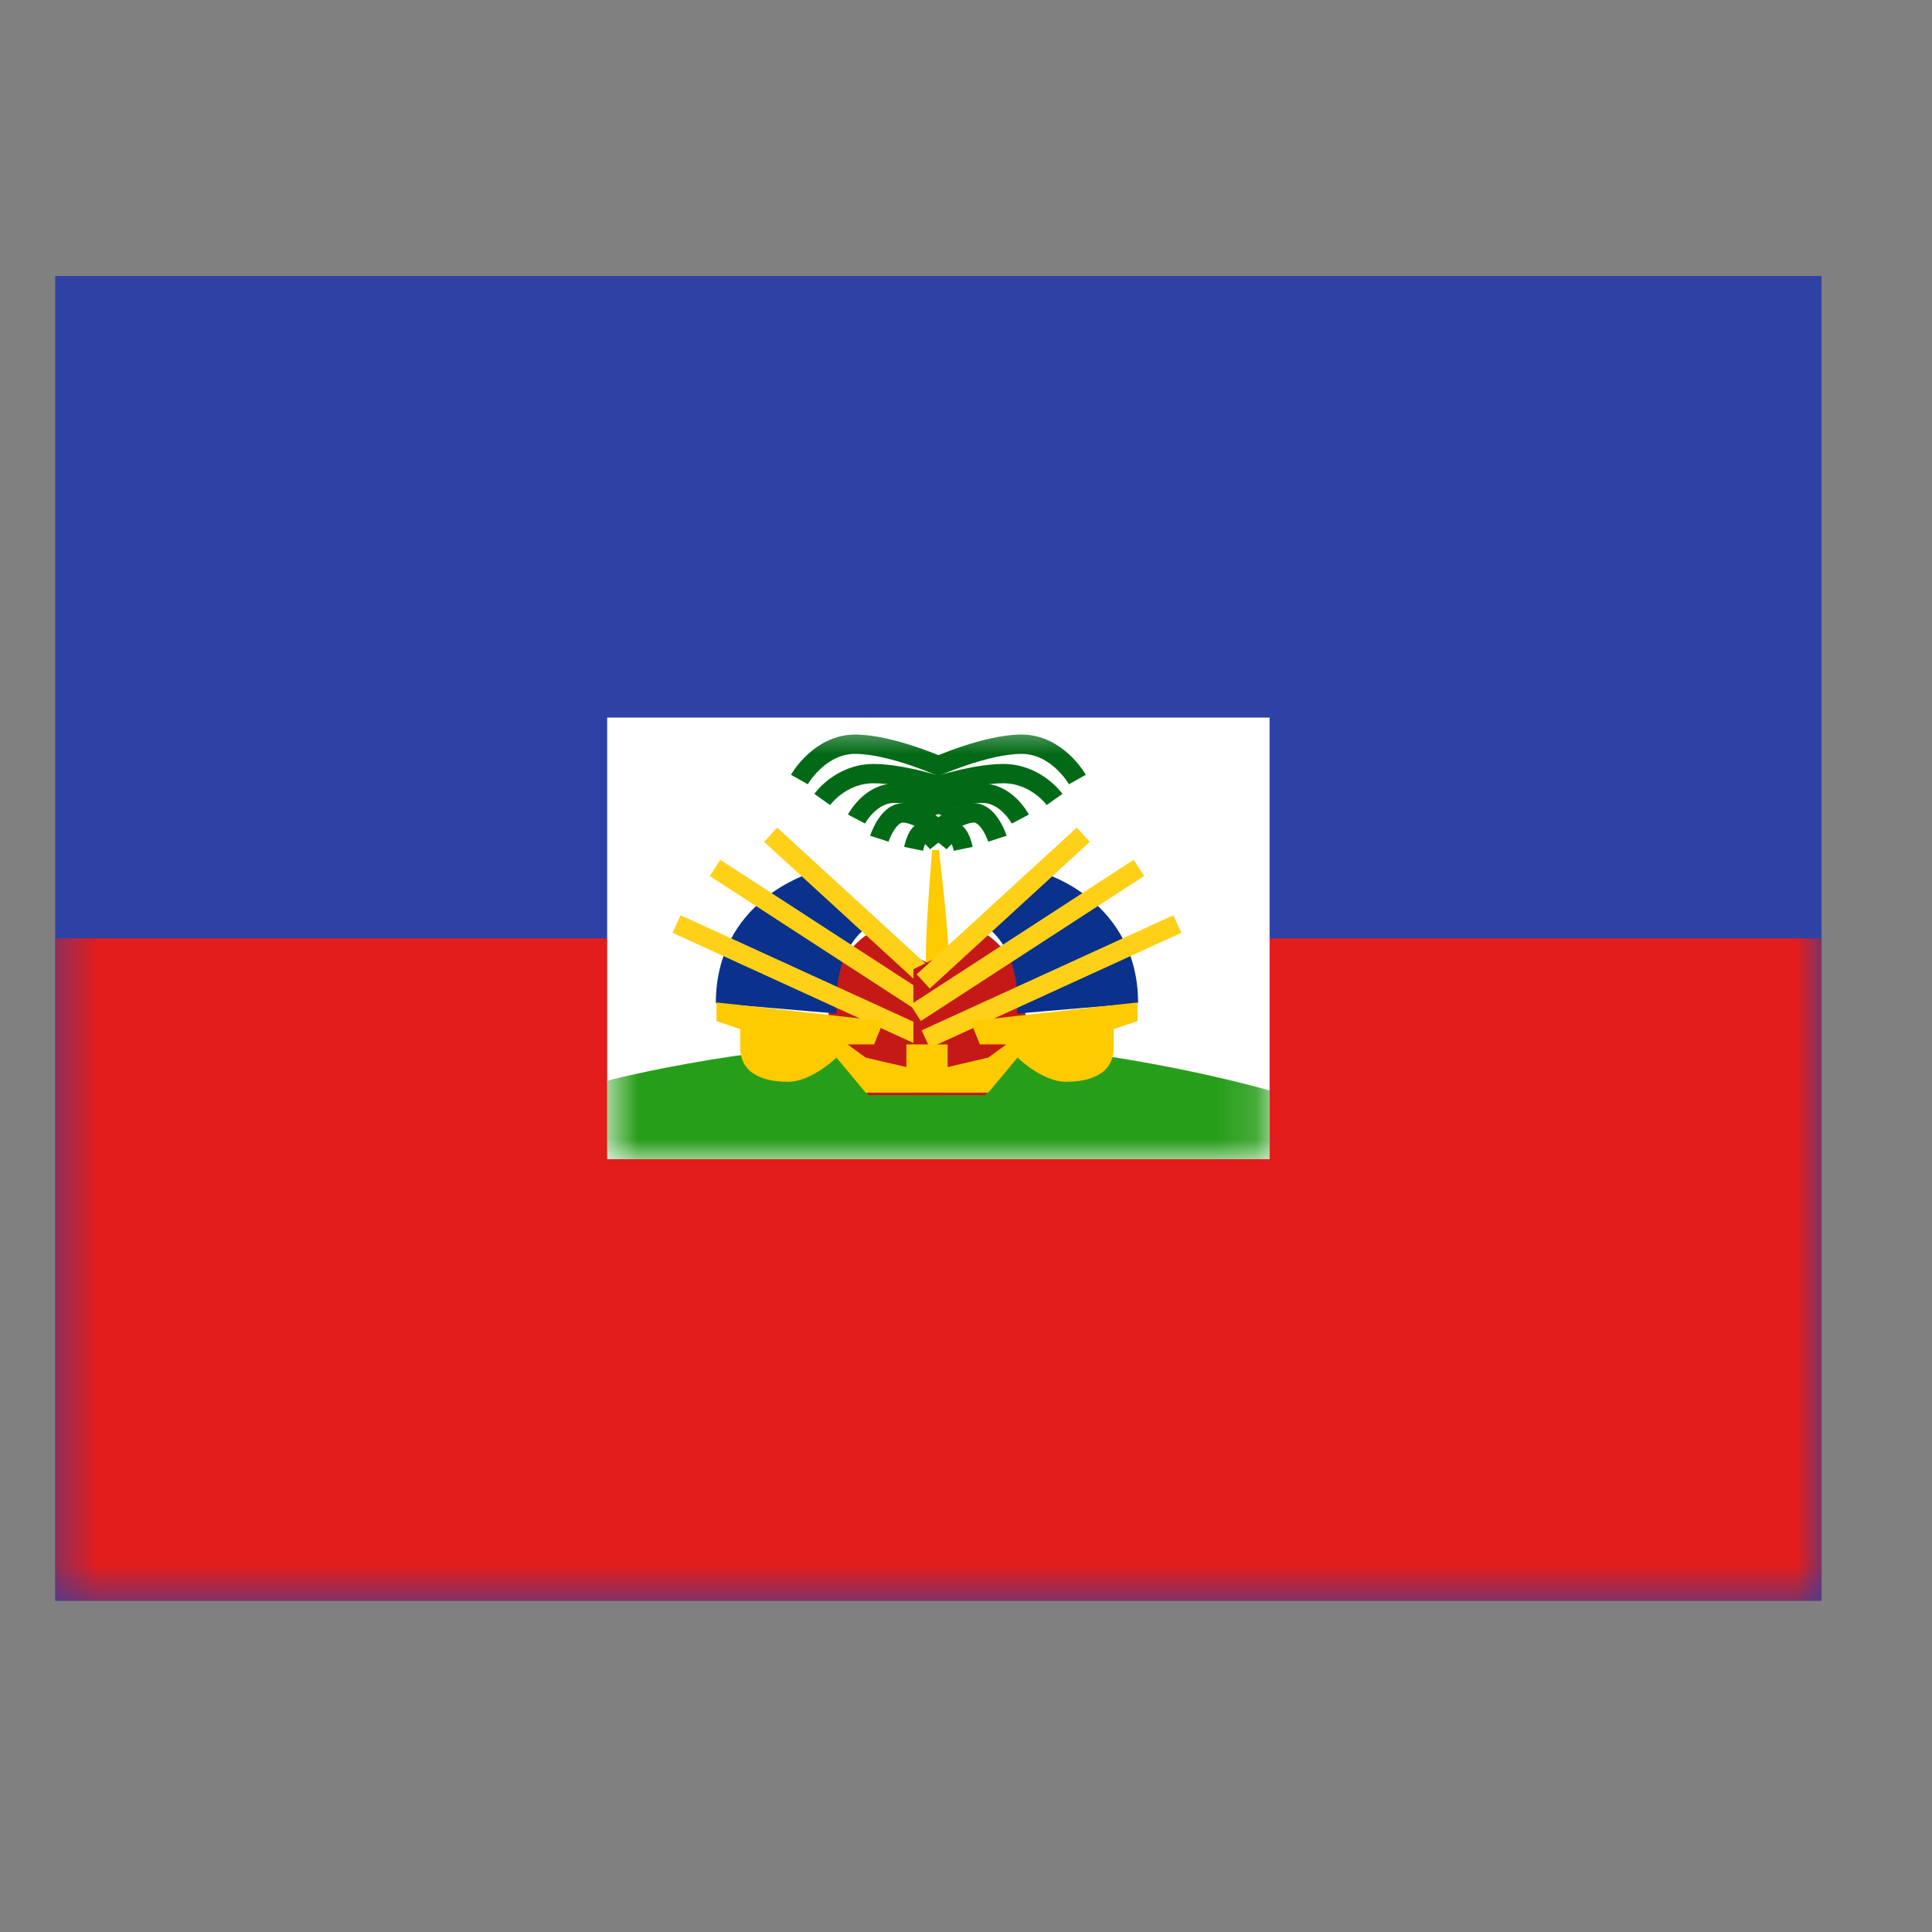 <svg width="50" height="50" viewBox="0 0 50 50" fill="none" xmlns="http://www.w3.org/2000/svg">
<rect x="0" y="0" width="50" height="50" fill="#808080" stroke="none"/>
<mask id="mask0_29_4835" style="mask-type:alpha" maskUnits="userSpaceOnUse" x="0" y="0" width="50" height="50">
<rect width="50" height="50" fill="#D9D9D9"/>
</mask>
<g mask="url(#mask0_29_4835)">
<path fill-rule="evenodd" clip-rule="evenodd" d="M1.429 7.143V41.429H47.143V7.143H1.429Z" fill="#2E42A5"/>
<mask id="mask1_29_4835" style="mask-type:luminance" maskUnits="userSpaceOnUse" x="1" y="7" width="47" height="35">
<path fill-rule="evenodd" clip-rule="evenodd" d="M1.429 7.143V41.429H47.143V7.143H1.429Z" fill="white"/>
</mask>
<g mask="url(#mask1_29_4835)">
<path fill-rule="evenodd" clip-rule="evenodd" d="M1.429 24.286V41.428H47.143V24.286H1.429Z" fill="#E31D1C"/>
<rect x="15.714" y="18.571" width="17.143" height="11.429" fill="white"/>
<mask id="mask2_29_4835" style="mask-type:luminance" maskUnits="userSpaceOnUse" x="15" y="18" width="18" height="12">
<rect x="15.714" y="18.571" width="17.143" height="11.429" fill="white"/>
</mask>
<g mask="url(#mask2_29_4835)">
<path fill-rule="evenodd" clip-rule="evenodd" d="M15.714 27.968C15.714 27.968 19.829 26.886 24.286 26.952C28.742 27.018 32.857 28.222 32.857 28.222V30H15.714V27.968Z" fill="#279E19"/>
<path d="M24.391 19.859C24.391 19.859 23.061 19.26 22.132 19.26C21.204 19.26 20.688 20.174 20.688 20.174" stroke="#026A16" stroke-width="0.5"/>
<path d="M24.686 20.459C24.686 20.459 23.462 20.021 22.608 20.021C21.754 20.021 21.279 20.69 21.279 20.69" stroke="#026A16" stroke-width="0.5"/>
<path d="M24.686 20.967C24.686 20.967 23.781 20.529 23.149 20.529C22.517 20.529 22.166 21.197 22.166 21.197" stroke="#026A16" stroke-width="0.5"/>
<path d="M24.314 21.476C24.314 21.476 23.755 21.038 23.364 21.038C22.974 21.038 22.757 21.706 22.757 21.706" stroke="#026A16" stroke-width="0.5"/>
<path d="M24.266 21.822C24.266 21.822 24.043 21.546 23.887 21.546C23.73 21.546 23.644 21.968 23.644 21.968" stroke="#026A16" stroke-width="0.5"/>
<path d="M24.181 19.859C24.181 19.859 25.511 19.26 26.439 19.26C27.368 19.26 27.883 20.174 27.883 20.174" stroke="#026A16" stroke-width="0.5"/>
<path d="M23.885 20.459C23.885 20.459 25.109 20.021 25.963 20.021C26.818 20.021 27.292 20.69 27.292 20.69" stroke="#026A16" stroke-width="0.5"/>
<path d="M23.885 20.967C23.885 20.967 24.79 20.529 25.422 20.529C26.055 20.529 26.406 21.197 26.406 21.197" stroke="#026A16" stroke-width="0.5"/>
<path d="M24.257 21.476C24.257 21.476 24.817 21.038 25.207 21.038C25.598 21.038 25.814 21.706 25.814 21.706" stroke="#026A16" stroke-width="0.5"/>
<path d="M24.305 21.822C24.305 21.822 24.529 21.546 24.685 21.546C24.841 21.546 24.928 21.968 24.928 21.968" stroke="#026A16" stroke-width="0.5"/>
<path fill-rule="evenodd" clip-rule="evenodd" d="M24.125 21.998C24.125 21.998 23.962 23.908 23.962 24.686C23.962 25.463 24.125 27.141 24.125 27.141H24.545C24.545 27.141 24.545 25.335 24.545 24.686C24.545 24.037 24.299 21.998 24.299 21.998H24.125Z" fill="#FECA00"/>
<path fill-rule="evenodd" clip-rule="evenodd" d="M22.474 24.169C22.474 24.169 21.44 24.723 21.44 26.363L22.474 28.342H24.341V25.082L22.474 24.169Z" fill="#C51918"/>
<path fill-rule="evenodd" clip-rule="evenodd" d="M20.941 22.609C20.941 22.609 18.526 23.325 18.526 25.964L21.655 26.231C21.655 26.231 21.484 24.698 22.447 23.988L20.941 22.609Z" fill="#0A328C"/>
<path d="M19.944 21.602L24.088 25.399" stroke="#FFD018" stroke-width="0.5"/>
<path d="M18.505 22.461L24.284 26.214" stroke="#FFD018" stroke-width="0.5"/>
<path d="M17.51 23.914L24.024 26.893" stroke="#FFD018" stroke-width="0.5"/>
<path fill-rule="evenodd" clip-rule="evenodd" d="M18.543 25.943L22.865 26.426L22.622 27.029H21.936L22.403 27.37L23.456 27.616V27.029H24.377V28.277H22.403L21.646 27.37C21.646 27.37 21.01 27.997 20.389 27.997C19.769 27.997 19.157 27.794 19.157 27.11C19.157 26.426 19.157 26.634 19.157 26.634L18.543 26.426V25.943Z" fill="#FECA00"/>
<path fill-rule="evenodd" clip-rule="evenodd" d="M25.506 24.169C25.506 24.169 26.541 24.723 26.541 26.363L25.506 28.342H23.639V25.082L25.506 24.169Z" fill="#C51918"/>
<path fill-rule="evenodd" clip-rule="evenodd" d="M27.039 22.609C27.039 22.609 29.454 23.325 29.454 25.964L26.325 26.231C26.325 26.231 26.496 24.698 25.533 23.988L27.039 22.609Z" fill="#0A328C"/>
<path d="M28.036 21.602L23.893 25.399" stroke="#FFD018" stroke-width="0.5"/>
<path d="M29.475 22.461L23.696 26.214" stroke="#FFD018" stroke-width="0.5"/>
<path d="M30.47 23.914L23.956 26.893" stroke="#FFD018" stroke-width="0.5"/>
<path fill-rule="evenodd" clip-rule="evenodd" d="M29.438 25.943L25.115 26.426L25.359 27.029H26.044L25.577 27.37L24.525 27.616V27.029H23.603V28.277H25.577L26.334 27.37C26.334 27.37 26.97 27.997 27.591 27.997C28.212 27.997 28.823 27.794 28.823 27.11C28.823 26.426 28.823 26.634 28.823 26.634L29.438 26.426V25.943Z" fill="#FECA00"/>
</g>
</g>
</g>
</svg>
